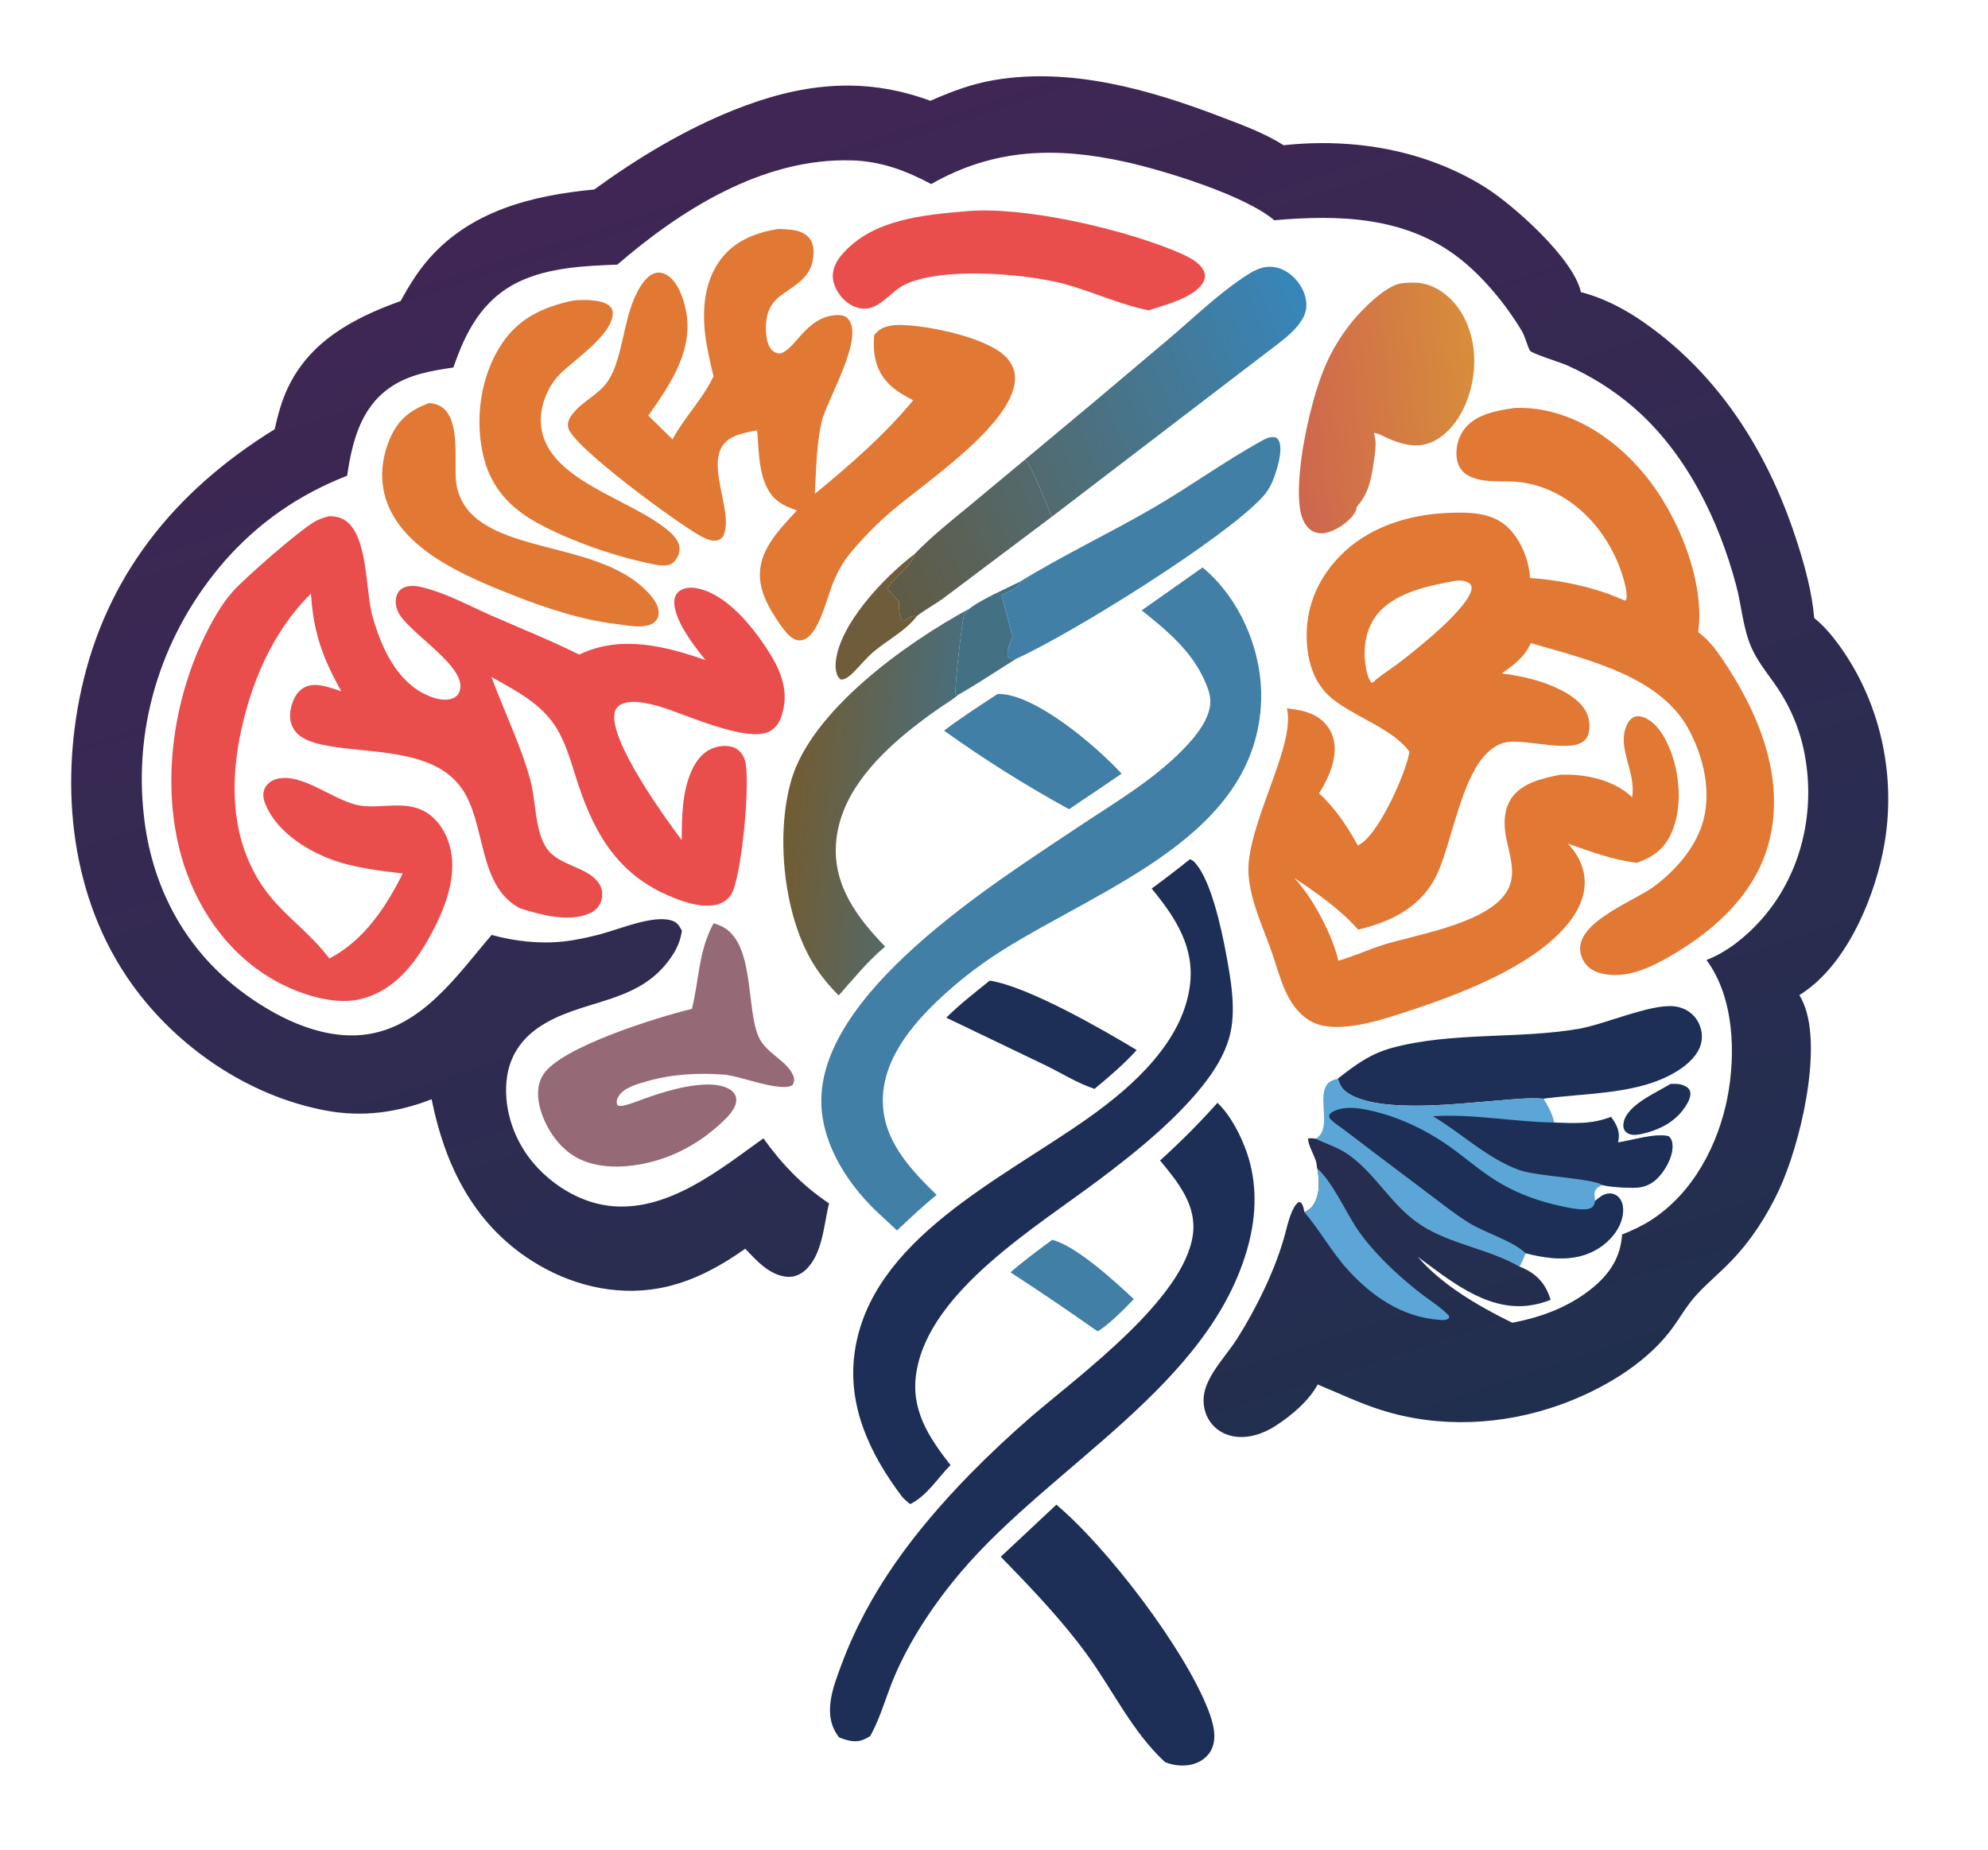 <?xml version="1.0" encoding="utf-8" ?>
<svg xmlns="http://www.w3.org/2000/svg" xmlns:xlink="http://www.w3.org/1999/xlink" width="809" height="753">
	<path fill="#1D2F56" transform="matrix(0.299 0 0 0.299 1.52588e-05 0)" d="M2273.48 1475.59C2280.36 1475.35 2286.09 1475.15 2292.42 1478.01C2296.12 1479.67 2299.3 1482.1 2300.29 1486.03C2302.1 1493.28 2296.73 1502.15 2292.74 1507.98C2278.86 1528.28 2256.89 1538.95 2232.38 1544.11C2229.98 1544.49 2227.58 1544.86 2225.15 1544.96C2220.8 1545.15 2215.81 1543.93 2212.77 1540.86C2209.31 1537.37 2208.94 1532.63 2209.77 1528.18C2214.26 1504.34 2253.28 1488.03 2273.48 1475.59Z"/>
	<path fill="#6F5C3A" transform="matrix(0.299 0 0 0.299 1.52588e-05 0)" d="M1244.79 754.2C1243.7 766.97 1215.37 787.519 1207.54 801.287C1212.64 807.454 1218.49 813.083 1223.49 819.263C1223.93 826.748 1222.79 839.659 1228.7 845.347C1236.52 844.441 1238.49 836.315 1247.56 839.217C1232.77 858.498 1208.81 870.811 1190.02 886.362C1179.72 894.88 1171.48 905.268 1162.18 914.672C1157.62 919.278 1151.63 924.912 1144.69 925.18C1143.29 924.285 1143.01 924.219 1141.79 922.817C1137.21 917.546 1136.82 907.201 1137.48 900.84C1142.83 849.164 1203.3 785.69 1244.79 754.2Z"/>
	<path fill="#447084" transform="matrix(0.299 0 0 0.299 1.52588e-05 0)" d="M1388.29 791.766C1385.44 799.92 1379.55 802.409 1371.64 806.177Q1367.29 808.244 1362.9 810.251Q1370.81 838.324 1378.06 866.55C1375.02 874.695 1370.16 883.94 1371.24 892.67C1372.84 895.112 1373.29 896.426 1376.53 897.13C1378.27 897.505 1380.77 897.171 1382.57 897.082C1356.45 913.406 1330.46 930.841 1303.72 946.199L1300.74 945.078C1298.57 938.397 1309.06 848.454 1311.76 838.404C1312.93 834.073 1317.06 832.863 1319.48 828.555C1334.51 816.448 1369.33 801.312 1388.29 791.766Z"/>
	<path fill="#417FA6" transform="matrix(0.299 0 0 0.299 1.52588e-05 0)" d="M1432.04 1687.85C1464.07 1695.4 1519.02 1745.8 1543.14 1768.55C1529.62 1782.6 1511.01 1801.49 1494.61 1812.17L1492.47 1811.46Q1434.76 1770.65 1375.27 1732.11C1393.26 1716.35 1412.7 1702.11 1432.04 1687.85Z"/>
	<path fill="#1D2F56" transform="matrix(0.299 0 0 0.299 1.52588e-05 0)" d="M1346.98 1334.97C1399.01 1342.82 1501.58 1402.03 1547.06 1429.45C1529.66 1448.63 1509.8 1465.72 1489.62 1482.31C1465.76 1474.32 1445.29 1461.13 1422.95 1450.27L1287.89 1385.39C1306.05 1367.24 1326.9 1351.24 1346.98 1334.97Z"/>
	<defs>
		<linearGradient id="gradient_0" gradientUnits="userSpaceOnUse" x1="1199.817" y1="778.798" x2="1426.259" y2="691.726">
			<stop offset="0" stop-color="#615A43"/>
			<stop offset="1" stop-color="#526A6E"/>
		</linearGradient>
	</defs>
	<path fill="url(#gradient_0)" transform="matrix(0.299 0 0 0.299 1.52588e-05 0)" d="M1395.01 625.672C1404.18 633.41 1425.37 689.027 1431.42 703.557L1282.55 815.466C1275.98 820.307 1250.43 835.449 1247.56 839.217C1238.49 836.315 1236.52 844.441 1228.7 845.347C1222.79 839.659 1223.93 826.748 1223.49 819.263C1218.49 813.083 1212.64 807.454 1207.54 801.287C1215.37 787.519 1243.7 766.97 1244.79 754.2C1268.05 730.095 1294.19 709.286 1320.23 687.897L1395.01 625.672Z"/>
	<path fill="#417FA6" transform="matrix(0.299 0 0 0.299 1.52588e-05 0)" d="M1357.6 944.795C1358.45 944.762 1359.3 944.681 1360.15 944.696C1410.34 945.577 1493.71 1017.28 1526.47 1053.24Q1490.85 1077.6 1454.97 1101.62Q1410.7 1077.34 1368.12 1050.57Q1325.54 1023.8 1284.82 994.635C1308.07 976.905 1333.08 960.975 1357.6 944.795Z"/>
	<path fill="#417FA6" transform="matrix(0.299 0 0 0.299 1.52588e-05 0)" d="M1388.29 791.766C1447.15 755.609 1510.07 725.958 1569.85 691.234C1619.16 662.59 1665.04 629.129 1714.96 601.36C1720.59 598.225 1728.09 593.789 1734.91 595.247C1737.06 595.705 1738.61 597.024 1739.79 598.768C1747.73 610.559 1737.01 643.222 1731.95 655.279C1728.68 663.055 1724.3 670.085 1718.46 676.44C1665.77 733.799 1459.91 861.871 1382.57 897.082C1380.77 897.171 1378.27 897.505 1376.53 897.13C1373.29 896.426 1372.84 895.112 1371.24 892.67C1370.16 883.94 1375.02 874.695 1378.06 866.55Q1370.81 838.324 1362.9 810.251Q1367.29 808.244 1371.64 806.177C1379.55 802.409 1385.44 799.92 1388.29 791.766Z"/>
	<path fill="#E17834" transform="matrix(0.299 0 0 0.299 1.52588e-05 0)" d="M583.778 548.788C584.072 548.794 584.367 548.784 584.661 548.804C632.848 551.977 615.821 630.728 621.372 660.561C623.916 674.234 630.164 687.593 640.094 698.031C691.954 752.541 816.066 741.114 878.94 803.421C887.37 811.774 897.296 823.532 896.388 835.61C896.021 840.488 893.798 844.855 889.576 847.835C877.274 856.517 854.615 851.498 840.324 849.644C791.437 844.244 741.142 827.178 696.071 809.373C633.903 784.813 555.081 751.19 528.695 689.03C515.589 658.155 518.168 623.467 532.428 593.318C543.207 570.528 559.12 557.863 583.778 548.788Z"/>
	<path fill="#1D2F56" transform="matrix(0.299 0 0 0.299 1.52588e-05 0)" d="M1437.73 2048.36C1507.77 2107.28 1612.18 2244.8 1644.16 2327.1C1650.83 2344.25 1657.42 2365.75 1648.09 2383.07C1643.36 2391.86 1634.64 2398.26 1624.67 2401.32C1612.64 2405.02 1596.95 2403.76 1585.49 2398.68C1540.73 2357.31 1514.27 2300.12 1479.08 2251.93C1444.64 2204.74 1403.17 2161.44 1362.02 2119.28L1437.73 2048.36Z"/>
	<path fill="#E17834" transform="matrix(0.299 0 0 0.299 1.52588e-05 0)" d="M780.052 409.123C781.12 409.02 782.186 408.909 783.257 408.841C796.558 407.993 819.352 407.597 829.638 416.564C832.48 419.042 833.848 422.267 833.955 425.842C834.807 454.202 782.859 489.022 763.409 507.888C745.977 524.797 735.32 550.845 736.079 574.281C738.656 653.865 859.646 678.063 911.301 723.91C918.221 730.052 924.939 737.982 924.901 747.332C924.875 753.846 921.376 761.576 916.107 765.935C910.685 770.421 904.061 769.765 897.327 769.644C843.485 760.059 776.592 737.067 729.526 710.889C693.104 690.63 668.775 662.792 658.705 624.101C645.543 573.528 653.22 512.694 682.883 468.131C705.945 433.484 738.431 418.082 780.052 409.123Z"/>
	<defs>
		<linearGradient id="gradient_1" gradientUnits="userSpaceOnUse" x1="1387.039" y1="604.405" x2="1793.217" y2="448.388">
			<stop offset="0" stop-color="#526A6E"/>
			<stop offset="1" stop-color="#3786BB"/>
		</linearGradient>
	</defs>
	<path fill="url(#gradient_1)" transform="matrix(0.299 0 0 0.299 1.52588e-05 0)" d="M1395.01 625.672Q1492.85 544.37 1589.8 462.147C1624.98 432.424 1660 397.976 1699.29 373.086C1708.24 367.416 1718.43 362.766 1729.53 363.147C1742.34 363.587 1753.87 370.143 1762.19 378.911C1772.36 389.624 1779.01 403.967 1777.87 418.438C1775.98 442.309 1746 463.075 1727.46 477.174L1431.42 703.557C1425.37 689.027 1404.18 633.41 1395.01 625.672Z"/>
	<path fill="#1D2F56" transform="matrix(0.299 0 0 0.299 1.52588e-05 0)" d="M1820.86 1468.33C1844.52 1449.79 1864.95 1434.39 1895.26 1426.31C1977.21 1404.47 2064.76 1414.75 2148.01 1400.68C2183.93 1394.61 2245.44 1366.71 2278.03 1369.88Q2279.09 1369.98 2280.14 1370.13Q2281.19 1370.27 2282.24 1370.47Q2283.28 1370.67 2284.31 1370.92Q2285.34 1371.17 2286.35 1371.46Q2287.37 1371.76 2288.37 1372.1Q2289.37 1372.45 2290.34 1372.84Q2291.32 1373.23 2292.28 1373.66Q2293.23 1374.1 2294.16 1374.58Q2295.09 1375.06 2295.99 1375.59Q2296.9 1376.11 2297.77 1376.68Q2298.64 1377.25 2299.48 1377.86Q2300.32 1378.46 2301.13 1379.11Q2301.93 1379.76 2302.7 1380.44Q2303.47 1381.13 2304.2 1381.85Q2304.93 1382.57 2305.62 1383.32Q2306.31 1384.07 2306.96 1384.86C2314.38 1393.96 2317.8 1406.76 2315.72 1418.03C2312.6 1434.94 2298.04 1448.4 2283.33 1457.67C2231.49 1490.36 2160.56 1487.47 2100.85 1495.68C2081.1 1494.04 2059.55 1496.52 2039.82 1498.04C1987.45 1502.09 1883.5 1515.34 1838.51 1490.48C1827.9 1484.62 1824.09 1479.19 1820.86 1468.33Z"/>
	<path fill="#E94E4C" transform="matrix(0.299 0 0 0.299 1.52588e-05 0)" d="M1315.81 287.467C1394.16 280.706 1523.73 311.095 1595.4 340.144C1609.59 345.896 1633.27 355.157 1638.82 369.825C1640.62 374.589 1640.16 379.412 1637.77 383.925C1626.71 404.837 1585.3 415.308 1563.19 422.504C1521.89 414.013 1484.33 395.673 1443.68 385.26C1388.77 371.903 1280.06 363.481 1230.93 387.699C1213.94 396.075 1200.5 416.368 1181.8 419.753C1172.2 421.492 1162.39 418.215 1154.68 412.947C1144.09 405.718 1135.22 392.06 1133.7 379.9C1132.01 366.41 1138.63 354.482 1147.72 344.448C1189.25 298.585 1255.97 292.574 1315.81 287.467Z"/>
	<defs>
		<linearGradient id="gradient_2" gradientUnits="userSpaceOnUse" x1="1073.822" y1="1077.806" x2="1280.019" y2="1098.86">
			<stop offset="0" stop-color="#725C32"/>
			<stop offset="1" stop-color="#4A6D7A"/>
		</linearGradient>
	</defs>
	<path fill="url(#gradient_2)" transform="matrix(0.299 0 0 0.299 1.52588e-05 0)" d="M1319.48 828.555C1317.06 832.863 1312.93 834.073 1311.76 838.404C1309.06 848.454 1298.57 938.397 1300.74 945.078L1303.72 946.199C1296.67 952.453 1287.32 957.746 1279.49 963.224Q1256.84 978.849 1235.54 996.046C1186.77 1036.09 1141.64 1086.42 1137.76 1149.51C1134.31 1205.6 1166.08 1248.68 1204.69 1288.63C1181.28 1308.03 1161.42 1332.61 1141.54 1355.09Q1136.77 1350.43 1132.29 1345.52Q1127.82 1340.61 1123.65 1335.48Q1119.47 1330.34 1115.62 1325Q1111.77 1319.65 1108.25 1314.11C1066.21 1247.55 1055.48 1136.83 1076.78 1062.64C1103.97 967.948 1231.77 875.997 1319.48 828.555Z"/>
	<defs>
		<linearGradient id="gradient_3" gradientUnits="userSpaceOnUse" x1="2009.632" y1="539.532" x2="1756.63" y2="565.314">
			<stop offset="0" stop-color="#D88D3B"/>
			<stop offset="1" stop-color="#CE664E"/>
		</linearGradient>
	</defs>
	<path fill="url(#gradient_3)" transform="matrix(0.299 0 0 0.299 1.52588e-05 0)" d="M1907.87 385.605C1914.67 384.915 1921.72 384.387 1928.56 384.885C1948.08 386.305 1964.91 396.657 1977.37 410.234C2000.49 435.408 2008.71 471.281 2005.96 503.677C2003.23 535.713 1990.17 571.909 1963.02 593.208C1938.35 612.564 1914.21 607.99 1887.43 595.998C1882.36 593.73 1875.91 589.838 1870.36 589.383C1870.44 592.043 1870.25 591.132 1870.75 593.157C1871.21 594.978 1871.66 596.771 1871.88 598.635C1872.95 607.676 1871.32 617.513 1870.04 626.474C1866.69 649.963 1863.53 670.782 1846.82 689.686C1846.19 693.9 1844.27 697.881 1841.69 701.377C1834 711.79 1816.77 723.365 1803.29 725.61C1796.55 726.733 1789.7 725.596 1784.21 721.66C1774.45 714.661 1770.72 702.428 1769.16 691.541C1762.19 642.96 1782.91 548.069 1802.08 501.979Q1805.63 493.34 1809.82 484.955Q1814.02 476.571 1818.84 468.484Q1823.66 460.397 1829.09 452.647Q1834.51 444.897 1840.51 437.524C1853.41 421.858 1885.84 388.342 1907.87 385.605Z"/>
	<path fill="#956976" transform="matrix(0.299 0 0 0.299 1.52588e-05 0)" d="M971.178 1256.93C974.059 1257.65 976.759 1258.61 979.484 1259.74C1028.35 1280.03 1014.55 1371.69 1032.7 1411.95C1042.72 1434.18 1072.75 1444.66 1079.91 1465.31C1081.49 1469.84 1080.93 1473.08 1078.59 1477.22C1062.31 1487.19 1007.15 1464.66 986.444 1462.99C951.385 1460.17 914.041 1462.2 880.368 1472C866.625 1476 847.779 1480.85 841.137 1493.78C839.157 1497.64 838.753 1500.46 840.248 1504.46C843.083 1505.84 845.26 1505.66 848.29 1505.07C858.893 1503 869.749 1498.13 879.909 1494.56C897.342 1488.44 915.061 1482.96 933.355 1479.53C951.05 1476.21 978.508 1473.11 994.174 1483.61C998.337 1486.39 1001.24 1490.34 1001.88 1495.13C1003.18 1505.03 996.275 1513.15 990.132 1520.46C963.74 1547.27 931.754 1568.4 894.307 1579.57C861.099 1589.46 819.026 1593.17 787.241 1577.13C761.705 1564.24 743.656 1537.17 735.957 1511.7C731.132 1495.75 729.973 1477.37 739.48 1462.65C763.663 1425.2 895.563 1384.52 941.761 1373.37C951.544 1333.47 950.749 1294.32 971.178 1256.93Z"/>
	<path fill="#5BA6D6" transform="matrix(0.299 0 0 0.299 1.52588e-05 0)" d="M1820.86 1468.33C1824.09 1479.19 1827.9 1484.62 1838.51 1490.48C1883.5 1515.34 1987.45 1502.09 2039.82 1498.04C2059.55 1496.52 2081.1 1494.04 2100.85 1495.68C2107.4 1506.5 2112.57 1515.9 2115.48 1528.11C2143.05 1529.4 2166.64 1530.61 2192.6 1520.46C2201.12 1532.29 2205.17 1540.65 2202.19 1555.24C2220.88 1552.42 2253.35 1542.09 2271.1 1546.84C2275.29 1550.77 2276.3 1555.28 2276.31 1560.69C2276.33 1576.09 2265.39 1595.48 2253.63 1606.03C2243.37 1615.24 2231.86 1617.47 2218.03 1616.94C2206.54 1616.51 2191.83 1616 2180.73 1613.19C2176.21 1615.39 2172.52 1617.07 2170.72 1621.9C2169.45 1625.33 2170.62 1631.21 2170.94 1634.83C2176.87 1630.01 2182.76 1624.58 2191.22 1624.77Q2192.05 1624.78 2192.87 1624.88Q2193.69 1624.97 2194.49 1625.14Q2195.3 1625.31 2196.08 1625.56Q2196.87 1625.81 2197.62 1626.13Q2198.37 1626.45 2199.08 1626.85Q2199.79 1627.24 2200.46 1627.7Q2201.12 1628.15 2201.73 1628.67Q2202.34 1629.19 2202.89 1629.77C2208.29 1635.32 2209.58 1643.47 2208.95 1650.69C2207.42 1668.06 2196.29 1683.99 2182.08 1694.89C2161.69 1710.54 2137.1 1715.01 2111.27 1712.48C2099.6 1711.33 2087.86 1708.98 2076.54 1706.1C2073.9 1712.18 2071.48 1718.42 2068.11 1724.19C2026.7 1700.2 1975.91 1694.07 1935.65 1668.63C1894.61 1642.7 1873.91 1599.2 1835.88 1572.07C1822.21 1562.31 1807.14 1557.69 1792.03 1550.76C1791.59 1550.56 1791.16 1550.34 1790.73 1550.13C1813.08 1537.48 1793.42 1497.32 1805.1 1477.75C1808.65 1471.79 1814.24 1470.29 1820.86 1468.33Z"/>
	<path fill="#1D2F56" transform="matrix(0.299 0 0 0.299 1.52588e-05 0)" d="M1950.22 1519.55C2005.12 1516.04 2060.48 1527.37 2115.48 1528.11C2143.05 1529.4 2166.64 1530.61 2192.6 1520.46C2201.12 1532.29 2205.17 1540.65 2202.19 1555.24C2220.88 1552.42 2253.35 1542.09 2271.1 1546.84C2275.29 1550.77 2276.3 1555.28 2276.31 1560.69C2276.33 1576.09 2265.39 1595.48 2253.63 1606.03C2243.37 1615.24 2231.86 1617.47 2218.03 1616.94C2206.54 1616.51 2191.83 1616 2180.73 1613.19C2167.41 1604.06 2091.38 1601.47 2067.55 1592.75C2023.74 1576.72 1989.6 1542.94 1950.22 1519.55Z"/>
	<path fill="#1D2F56" transform="matrix(0.299 0 0 0.299 1.52588e-05 0)" d="M2076.54 1706.1C2058.29 1688.77 2021.45 1678.52 1998.92 1664.5C1980.84 1653.24 1964.13 1639.87 1947.2 1627.18L1871.59 1570.15L1831.04 1539.28C1824.65 1534.43 1816.96 1529.59 1811.31 1524.12C1809.03 1521.92 1808.94 1520.59 1809.2 1517.68C1810.38 1516.13 1811.5 1514.86 1813.26 1513.83C1827.77 1505.36 1847.72 1508.02 1863.52 1511.45C1908.44 1521.19 1949.05 1542.26 1984.46 1569.31C2003.56 1583.9 2022.17 1599.4 2043.22 1611.57C2068.06 1625.94 2096.36 1635.88 2124.82 1641.97C2134.24 1643.99 2158.41 1649.59 2166.42 1643.77C2169.56 1641.49 2170.19 1638.22 2170.94 1634.83C2176.87 1630.01 2182.76 1624.58 2191.22 1624.77Q2192.05 1624.78 2192.87 1624.88Q2193.69 1624.97 2194.49 1625.14Q2195.3 1625.31 2196.08 1625.56Q2196.87 1625.81 2197.62 1626.13Q2198.37 1626.45 2199.08 1626.85Q2199.79 1627.24 2200.46 1627.7Q2201.12 1628.15 2201.73 1628.67Q2202.34 1629.19 2202.89 1629.77C2208.29 1635.32 2209.58 1643.47 2208.95 1650.69C2207.42 1668.06 2196.29 1683.99 2182.08 1694.89C2161.69 1710.54 2137.1 1715.01 2111.27 1712.48C2099.6 1711.33 2087.86 1708.98 2076.54 1706.1Z"/>
	<path fill="#1D2F56" transform="matrix(0.299 0 0 0.299 1.52588e-05 0)" d="M1619.42 1169.71C1623.7 1171.02 1625.55 1173.28 1628.3 1176.63C1648.8 1201.6 1662.38 1264.52 1668.39 1296.69C1675.08 1332.5 1683.1 1376 1673.27 1411.56C1664.47 1443.42 1643.09 1472.09 1620.68 1496.99C1584.65 1537.02 1541.41 1571.71 1497.94 1604.51C1410.63 1670.38 1265.45 1757.03 1247.29 1867.61C1239.01 1917.98 1262.96 1955.26 1293.65 1994.47C1276.01 2012.21 1262.21 2035.78 1238.84 2047.57C1234.82 2044.57 1231.41 2041.58 1228.07 2037.93C1183.85 1979.73 1152.95 1913.66 1163.21 1840.95C1184.93 1686.92 1363.4 1605.62 1482.48 1520.99C1543.88 1477.36 1609.02 1417.61 1619.32 1342.98C1626.6 1290.3 1600.55 1249.9 1567.44 1209.61Q1593.97 1190.27 1619.42 1169.71Z"/>
	<path fill="#1D2F56" transform="matrix(0.299 0 0 0.299 1.52588e-05 0)" d="M1656.95 1501.3C1674.99 1518.25 1689.25 1546.69 1697.02 1569.19C1711.1 1610.01 1710.05 1653.16 1699.11 1694.5C1648.61 1885.3 1432.28 1993.56 1308.13 2139.67C1271.72 2182.53 1238.27 2232.45 1216.82 2283.46C1205.62 2310.1 1198.52 2337.83 1184.38 2363.42C1181.63 2365.03 1178.77 2366.67 1175.82 2367.96C1164.23 2373 1153.17 2369.42 1142.14 2365.25C1118.28 2335.41 1133.75 2297 1145.37 2265.78C1182.38 2166.35 1244.9 2083.95 1320.42 2006.54Q1360.84 1965.49 1404.64 1927.57C1471.11 1870.73 1611.56 1767.91 1623.51 1680.91C1629 1640.91 1603.61 1609.64 1578.82 1579.79Q1599.49 1561.18 1619.04 1541.54Q1638.59 1521.9 1656.95 1501.3Z"/>
	<path fill="#417FA6" transform="matrix(0.299 0 0 0.299 1.52588e-05 0)" d="M1636.75 772.514C1640.52 775.591 1644.19 778.92 1647.67 782.281C1692.72 825.774 1718.08 892.167 1716.45 952.173C1711.45 1136.63 1503.83 1206.18 1365.1 1293.17Q1345.3 1305.57 1326.71 1319.49Q1308.12 1333.41 1290.86 1348.75C1247.22 1387.46 1202.58 1437.25 1201.54 1496.17C1200.57 1550.32 1236.84 1589.78 1274.79 1626.71C1255.84 1641.75 1238.42 1658.69 1220.77 1675.04L1200.6 1656.19C1156.93 1617.11 1120.21 1561.8 1117.91 1504.27C1111.9 1353.89 1348.5 1205.25 1464.32 1127.84C1513.92 1094.68 1567.7 1063.47 1609.18 1021.27C1626.43 1003.72 1649.09 977.178 1647.16 951.709C1646.48 942.69 1642.69 933.496 1638.94 925.233C1621.05 885.82 1588.06 858.057 1553.85 830.898L1636.75 772.514Z"/>
	<path fill="#E17834" transform="matrix(0.299 0 0 0.299 1.52588e-05 0)" d="M1060.14 311.618C1065.45 311.886 1070.79 312.158 1076.08 312.688C1085.64 313.647 1095.69 316.884 1101.65 324.323C1107.95 332.187 1107.88 342.617 1106.6 351.91C1103.09 377.311 1083.97 387.008 1064.22 401.164C1051.42 410.343 1044.99 420.797 1043.1 435.741C1041.62 447.419 1041.78 467.166 1050.37 476.356C1052.88 479.046 1057.47 481.611 1061.45 481.186C1071.02 480.162 1084.89 461.904 1090.9 455.424C1103.76 441.545 1118.06 429.84 1138.75 428.902C1143.99 428.664 1149.29 429.341 1153.14 432.964C1178.87 457.124 1124.92 544.755 1118.2 574.46C1111.03 606.159 1110.78 640.055 1109.01 672.33C1157.14 632.64 1203.53 592.507 1242.81 544.917C1230.24 538.348 1217.97 531.347 1208.36 521.178C1190.81 502.627 1188.01 479.997 1189.66 456.34C1191.18 454.565 1192.72 452.772 1194.43 451.154C1202.25 443.767 1215.68 442.175 1226.32 442.376C1263.82 443.085 1342.52 459.318 1368.48 485.327C1377.42 494.277 1382.21 505.235 1381.44 517.514C1377.62 578.007 1260.2 656.175 1214.28 695.17Q1198.41 708.663 1183.9 723.421Q1169.39 738.18 1156.36 754.086C1147.16 765.447 1139.98 778.704 1134.39 791.915C1126.08 811.566 1116.72 854.493 1099.25 867.739C1095.46 870.608 1090.76 872.428 1085.82 871.567C1075.27 869.727 1067 857.271 1061.32 849.568C1048.55 830.935 1036.43 810.75 1034.48 788.284C1031.17 750.232 1059.91 721.766 1084.57 694.915C1074.91 691.255 1065.83 688.105 1057.86 681.634C1031.73 660.427 1033.17 615.74 1030.45 585.898C1020.28 587.713 1009.45 589.759 999.978 593.734C948.795 615.207 1000.75 693.203 984.743 728.769C983.138 732.335 980.74 734.158 976.879 735.402C969.899 737.652 960.826 733.644 954.909 730.484C924.399 714.19 779.45 608.354 773.301 582.12C771.792 575.683 774.771 569.352 778.67 564.179C792.316 546.071 815.65 537.116 828.157 517.613C849.318 484.618 847.713 426.858 872.169 389.143C876.833 381.95 883.743 373.265 893.149 371.437C898.194 370.457 903.411 371.798 907.667 374.373C922.484 383.338 929.963 405.747 933.257 421.156C944.859 475.416 913.057 522.378 882.376 565.719L915.277 598.066C931.527 567.904 956.381 543.453 971.105 512.26Q966.08 492.214 962.266 471.937C954.945 432.017 955.284 386.154 981.793 351.958C1000.79 327.452 1028.92 316.323 1060.14 311.618Z"/>
	<path fill="#E94E4C" transform="matrix(0.299 0 0 0.299 1.52588e-05 0)" d="M447.883 702.625C454.649 702.676 462.166 703.96 467.981 707.311C501.143 726.424 497.348 803.775 506.565 837.4C517.047 875.635 536.304 922.452 575.048 943.283C585.914 949.126 601.186 955.006 613.746 951.493C618.536 950.153 622.549 947.412 624.626 943.103C640.961 909.2 553.768 861.354 541.277 831.775C538.083 824.21 537.359 815.138 541.212 807.635C543.432 803.31 547.344 800.459 552.179 798.959C562.839 795.651 575.372 799.342 585.646 802.474C614.74 811.343 641.582 825.984 669.176 838.124C709.071 855.677 749.346 871.706 788.313 891.081Q791.305 889.701 794.34 888.408C848.934 864.992 906.745 880.073 960.192 898.529C944.616 879.616 914.301 840.342 918.055 815.853C918.81 810.929 921.345 806.624 925.834 803.826C932.63 799.59 941.334 799.364 949.087 800.932C988.574 808.922 1022.67 851.552 1042.56 881.458C1060.53 908.485 1073.7 936.574 1065.41 968.816C1062.62 979.672 1058.37 989.817 1047.4 995.597C1016.05 1012.11 929.887 970.656 895.988 961.288C881.531 957.293 858.198 951.677 844.439 959.359C839.924 961.88 837.308 965.845 836.403 970.626C829.299 1008.14 903.444 1111.24 927.806 1143.63C928.104 1112.04 928.1 1078.32 941.489 1048.76C947.391 1035.72 956.591 1023.32 971.345 1018.15C980.176 1015.06 991.457 1014.1 1000.12 1018.16C1007.41 1021.58 1011.81 1028.3 1013.97 1035.42C1021.88 1061.51 1009.42 1195.11 995.134 1217.75C990.425 1225.21 982.825 1230.04 973.787 1231.86C952.502 1236.14 926.372 1226.6 907.475 1218.19C834.467 1185.7 805.072 1125.38 783.357 1056.69C775.255 1031.07 768.07 1004.92 751.569 982.611C731.019 954.833 699.013 938.542 668.758 921.435C686.103 968.395 708.873 1014.26 721.946 1062.45C729.444 1090.08 727.64 1128.83 743.035 1153.31C759.715 1179.83 801.12 1178.91 816.08 1204.05C820.215 1210.99 820.534 1219.13 818.165 1226.66C815.836 1234.06 810.494 1239.67 803.102 1243.07C774.502 1256.19 736.231 1245.31 708.006 1236.63C649.611 1206.29 662.021 1121.59 628.715 1073.68C589.444 1017.19 500.478 1026.88 439.069 1013.91C424.593 1010.85 408.059 1005.5 400.087 993.018C393.455 982.629 393.779 970.391 397.218 959.082C400.084 949.655 405.479 940.058 415.139 935.332C430.078 928.024 449.608 936.416 464.386 940.966C438.527 894.275 426.569 860.881 423.218 808.051C369.783 860.868 340.248 932.81 326.393 1003.32C310.829 1082.53 317.946 1167 376.352 1230.29C400.14 1256.06 427.131 1276.53 448.205 1304.85C495.561 1280.42 526.03 1233.61 548.119 1189.08C514.612 1185.02 479.269 1181.11 447.957 1168.85C412.322 1154.91 375.48 1129.63 361.272 1094.85C358.398 1087.81 356.875 1079.84 360.547 1072.78Q360.832 1072.25 361.146 1071.73Q361.459 1071.21 361.801 1070.7Q362.142 1070.2 362.51 1069.71Q362.878 1069.22 363.272 1068.75Q363.666 1068.28 364.085 1067.83Q364.504 1067.38 364.947 1066.95Q365.389 1066.52 365.855 1066.11Q366.32 1065.7 366.807 1065.31Q367.294 1064.93 367.802 1064.56Q368.309 1064.2 368.835 1063.86Q369.361 1063.52 369.905 1063.21Q370.449 1062.89 371.01 1062.6Q371.57 1062.31 372.145 1062.05Q372.721 1061.79 373.309 1061.56Q373.898 1061.32 374.498 1061.11Q375.099 1060.91 375.71 1060.73C410.551 1050.23 455.392 1091.27 489.972 1096.61C518.042 1100.94 548.168 1090.35 574.776 1102.99C592.397 1111.37 604.394 1128.46 610.262 1145.64C625.369 1189.84 605.452 1238.5 583.49 1277.56C563.399 1313.29 537.26 1347.08 493.988 1359.32C459.141 1369.18 414.92 1355.53 384.204 1340.21C316.673 1306.55 271.877 1244.1 250.232 1176.92C215.321 1068.57 236.08 935.769 293.99 837.28C300.615 826.012 308.01 815.062 316.869 805.186C334.008 786.081 404.071 724.92 426.691 711.038C433.555 706.826 440.093 704.741 447.883 702.625Z"/>
	<path fill="#E17834" transform="matrix(0.299 0 0 0.299 1.52588e-05 0)" d="M2061.27 555.368Q2074.36 554.89 2087.37 556.328C2148.27 563.291 2200.46 600.579 2237.21 644.581C2283.23 699.693 2320.74 790.337 2311.28 860.604C2324.55 870.175 2334.15 882.622 2343.09 895.725C2392.84 968.637 2429.81 1056.96 2408.12 1144.28C2390.74 1214.25 2336.76 1264.89 2273.08 1301.72C2245.88 1317.45 2212.86 1333.1 2179.93 1325.24C2169.55 1322.77 2160.78 1317.62 2155.59 1308.69C2128.01 1261.24 2220.96 1228.97 2250.23 1207.43C2279.18 1186.12 2305.09 1156.8 2316.24 1123.63C2330.75 1080.5 2318.87 1029.13 2296.68 990.005C2256.78 919.669 2158.98 897.45 2083.5 875.504C2074.97 894.172 2060.96 905.03 2043.84 916.768C2072.01 920.301 2099.51 926.657 2124.62 939.459C2140.66 947.641 2156.76 959.324 2161.66 976.534C2164.06 984.935 2164.24 997.255 2159.16 1004.88C2143.33 1028.64 2075.26 1003.83 2047.58 1011C1988.38 1026.34 1978.72 1155.02 1949.79 1201.54C1926.93 1238.31 1891.2 1255 1848.55 1265.58C1824.93 1238.66 1791.83 1215.19 1761.41 1195.15C1786.71 1221.72 1813.66 1273.19 1821.5 1307.85C1843.62 1301.67 1864.13 1291.7 1886.05 1285.15C1933.24 1271.05 2036.33 1254.63 2054.74 1205.62C2063.05 1183.47 2052.89 1158.63 2049.18 1136.46C2046.43 1120.05 2047.12 1101.37 2056.86 1086.95C2071.34 1065.52 2099.51 1059.41 2124.23 1054.53Q2130.42 1054.45 2136.6 1054.6C2166.42 1055.44 2200.62 1064.84 2221.46 1085.51C2226.55 1050.91 2202.49 1021.37 2212.28 991.638C2214.25 985.674 2217.83 978.575 2224.34 975.919C2228.34 974.291 2232.98 975.039 2236.9 976.486C2253.81 982.734 2264.67 1001.19 2271.2 1016.16C2286.55 1051.39 2290.65 1099.99 2274.13 1135.49C2264.56 1156.06 2249.88 1166.49 2228.14 1174.54C2195.12 1170.79 2164.75 1159.2 2133.87 1148.4C2144.32 1159.74 2151.94 1172 2155.21 1186.77C2160.23 1209.4 2152.93 1231.38 2139.49 1250.26C2096.39 1310.79 1995.45 1350.3 1924.05 1374.03C1900.37 1381.9 1876.54 1389.99 1851.85 1394.66C1829.56 1398.87 1800.53 1401.3 1780.84 1388.4C1751.12 1368.91 1742.81 1331.67 1732.66 1301.33C1720.54 1265.05 1702.19 1229.28 1699.31 1190.94C1694.47 1126.57 1762.65 1018.68 1751.85 965.876L1751.5 964.238C1764.69 965.955 1777.63 967.711 1789.38 974.007Q1790.54 974.62 1791.66 975.286Q1792.78 975.951 1793.86 976.669Q1794.94 977.386 1795.99 978.153Q1797.03 978.92 1798.03 979.734Q1799.03 980.549 1799.99 981.409Q1800.94 982.27 1801.85 983.173Q1802.76 984.077 1803.62 985.022Q1804.48 985.967 1805.28 986.951Q1806.09 987.935 1806.84 988.956Q1807.59 989.976 1808.29 991.031Q1808.99 992.085 1809.62 993.17Q1810.26 994.256 1810.84 995.369Q1811.42 996.483 1811.94 997.623Q1812.46 998.762 1812.92 999.925Q1813.37 1001.09 1813.77 1002.27Q1814.16 1003.45 1814.49 1004.65C1821.57 1030.08 1808.72 1058.43 1795.24 1080.03C1816.74 1099.35 1834.6 1126.37 1848.02 1151.13C1849.59 1150.23 1851.12 1149.33 1852.62 1148.33C1878.23 1131.13 1913.38 1052.74 1918.29 1023.49C1896.41 992.514 1843.75 975.922 1813.3 951.255C1789.5 931.975 1780.51 903.718 1778.7 875.2C1775.87 830.605 1791.58 789.902 1823.81 756.817C1860.85 718.799 1914.47 700.813 1968.67 698.349C1996.82 697.07 2028.27 696.84 2050.19 716.087C2069.49 733.022 2081.22 762.553 2082.27 786.841C2117.03 789.179 2152.92 796 2185.65 807.251C2194.56 810.311 2203.09 814.375 2211.91 817.694L2213.54 815.856C2214.46 809.353 2213.32 803.106 2211.85 796.752C2196.73 731.651 2144.64 666.847 2070.23 656.534C2046.55 653.252 2017 659.374 1996.12 646.115C1988.62 641.352 1984.22 633.363 1982.86 625.139C1980.55 611.163 1984.33 595.116 1993.3 583.691C2008.89 563.844 2036.89 558.978 2061.27 555.368ZM1982.67 790.341C1944.18 797.362 1896.12 806.618 1872.57 838.752C1856.47 860.705 1854.59 889.066 1860.13 914.436C1861.27 919.696 1862.97 924.054 1865.86 928.678L1867.74 929.407C1869.78 928.102 1870.91 927.575 1872.13 925.517C1883.62 916.471 1896.1 908.495 1907.72 899.546C1929.26 882.959 2001.86 825.195 2002.91 800.383C2003.01 798.14 2002.01 796.599 2000.87 794.734C1994.9 790.7 1989.98 789.948 1982.67 790.341Z"/>
	<defs>
		<linearGradient id="gradient_4" gradientUnits="userSpaceOnUse" x1="1644.68" y1="2045.344" x2="1023.615" y2="141.436">
			<stop offset="0" stop-color="#212F4F"/>
			<stop offset="1" stop-color="#402654"/>
		</linearGradient>
	</defs>
	<path fill="url(#gradient_4)" transform="matrix(0.299 0 0 0.299 1.52588e-05 0)" d="M1266.24 137.235C1294.29 124.835 1322.27 114.277 1352.98 109.03C1457.61 91.159 1565.75 122.276 1661.66 159.061C1691.02 170.32 1720.66 180.876 1746.97 197.728C1842.62 187.354 1940.45 204.313 2021.18 254.842C2060.18 279.25 2142 352.481 2151.59 397.642C2192.44 408.272 2227.91 430.368 2259.99 455.668C2353.14 529.134 2411.92 631.045 2446.22 738.883C2456.94 772.583 2466.09 806.252 2469.17 841.371C2482.49 852.074 2493.79 865.523 2503.56 879.075C2562.9 961.478 2582.75 1066.58 2561.91 1163.44C2547.66 1229.66 2510.72 1316.52 2448.98 1354.65Q2452.42 1360.32 2454.89 1366.42C2480.92 1429.2 2449.71 1559.56 2420.81 1620.86C2404.33 1655.83 2382.99 1689.07 2355.41 1717.46C2340.53 1732.79 2323.84 1746.65 2309.35 1762.29C2294.54 1778.27 2284.91 1797.09 2271.57 1813.98C2236 1859.05 2178.46 1892.61 2123.13 1912.46C2045.53 1940.3 1958.78 1944.57 1879.64 1919.46C1850.05 1910.07 1821.95 1896.54 1793.39 1884.76C1781.26 1907.23 1758.23 1926.58 1736.37 1940.82C1719.92 1951.55 1698.89 1959.04 1678.63 1955.26Q1677.39 1955.04 1676.16 1954.76Q1674.93 1954.47 1673.72 1954.13Q1672.51 1953.79 1671.32 1953.39Q1670.12 1953 1668.96 1952.54Q1667.79 1952.08 1666.65 1951.57Q1665.51 1951.06 1664.4 1950.49Q1663.29 1949.93 1662.21 1949.31Q1661.14 1948.69 1660.1 1948.02Q1659.06 1947.35 1658.05 1946.63Q1657.05 1945.91 1656.09 1945.14Q1655.13 1944.37 1654.22 1943.56Q1653.3 1942.75 1652.43 1941.89Q1651.56 1941.03 1650.74 1940.14Q1649.92 1939.24 1649.15 1938.3Q1648.38 1937.37 1647.67 1936.4Q1646.95 1935.42 1646.29 1934.42C1637.82 1921.59 1635.92 1905.4 1640.35 1890.98C1648.08 1865.81 1670.4 1843.7 1684.52 1821.19C1711 1778.99 1736.52 1726.61 1749.18 1679.24C1751.99 1668.73 1757.94 1641.8 1767.78 1636.31L1770.64 1637.14C1773.86 1640.82 1774.37 1645.7 1775.36 1650.24C1779.33 1648.37 1782.84 1646.24 1785.52 1642.87C1797.16 1628.27 1795.95 1607.95 1792.91 1590.99C1791.85 1588.13 1792.22 1584.55 1791.25 1581.49C1787.95 1571.06 1781.41 1560.98 1780.01 1550.13C1783.66 1548.96 1786.95 1549.73 1790.73 1550.13C1791.16 1550.34 1791.59 1550.56 1792.03 1550.76C1807.14 1557.69 1822.21 1562.31 1835.88 1572.07C1873.91 1599.2 1894.61 1642.7 1935.65 1668.63C1975.91 1694.07 2026.7 1700.2 2068.11 1724.19C2071.13 1725.26 2073.98 1726.65 2076.81 1728.11C2095.13 1737.53 2104.84 1751.13 2110.46 1769.51C2100.33 1773.46 2090.02 1776.3 2079.09 1777.51C2021.45 1783.88 1971.69 1741.68 1929.61 1710.94C1962.02 1748.89 2012.36 1778.24 2058.14 1800.67C2098.68 1793.07 2136.61 1778.64 2167.87 1752.88C2191.71 1733.22 2205.83 1710.43 2207.65 1680.59C2221.61 1675.04 2234.8 1668.91 2247.31 1660.84C2305.1 1623.57 2338.7 1557.28 2350.98 1494.44C2362.54 1435.32 2360.42 1357.82 2322.51 1306.88C2350.96 1295.97 2376.66 1274.76 2396.2 1253C2446.3 1197.18 2466.79 1122.69 2459.63 1050.93C2455.17 1006.26 2440.97 966.898 2414.38 929.564C2403.2 913.854 2390.92 898.318 2383.37 880.71C2372 854.141 2370.31 824.378 2362.92 796.715C2339.31 708.335 2295.38 616.627 2222.68 554.022Q2217.62 549.678 2212.38 545.516Q2207.15 541.353 2201.75 537.377Q2196.35 533.401 2190.79 529.618Q2185.23 525.835 2179.52 522.25Q2173.81 518.665 2167.97 515.283Q2162.12 511.902 2156.14 508.728Q2150.15 505.554 2144.05 502.593Q2137.94 499.631 2131.72 496.887C2123.83 493.348 2085.09 481.459 2082.35 477.402C2079.31 472.907 2075.94 458.566 2071.27 450.727C2050.07 415.126 2018.47 376.347 1984.77 350.478C1912.44 294.946 1823.2 292.005 1734.3 299.838C1694.89 266.132 1585.76 232.409 1532.51 220.55C1437.75 199.447 1352.59 201.838 1267.38 250.562C1233.14 232.345 1199.54 219.607 1159.67 218.345C1037.84 214.49 925.656 286.523 840.195 360.244C795.414 361.898 746.796 364.159 706.258 383.538C656.085 407.524 633.42 452.419 617.097 500.275C586.723 504.742 556.607 509.809 531.293 527.224C489.861 555.728 479.316 602.841 472.364 647.633C406.081 673.568 351.381 711.948 305.941 763.521Q302.022 768.024 298.222 772.615Q294.423 777.206 290.746 781.883Q287.069 786.559 283.517 791.319Q279.964 796.078 276.539 800.917Q273.113 805.756 269.816 810.672Q266.519 815.589 263.353 820.579Q260.187 825.569 257.154 830.63Q254.121 835.691 251.222 840.82Q248.323 845.948 245.56 851.142Q242.798 856.336 240.173 861.591Q237.548 866.846 235.063 872.16Q232.578 877.474 230.234 882.843Q227.89 888.212 225.689 893.633Q223.487 899.054 221.429 904.523Q219.371 909.993 217.459 915.508Q215.546 921.023 213.779 926.581Q212.013 932.138 210.393 937.734Q208.774 943.33 207.303 948.961Q205.831 954.592 204.509 960.256Q203.187 965.919 202.015 971.611Q200.843 977.303 199.822 983.02Q198.8 988.737 197.93 994.475Q197.06 1000.21 196.341 1005.97Q195.623 1011.73 195.056 1017.5Q194.49 1023.27 194.076 1029.05Q193.663 1034.84 193.402 1040.63Q193.141 1046.42 193.033 1052.21Q192.925 1058.01 192.97 1063.8Q193.015 1069.6 193.212 1075.39Q193.41 1081.18 193.761 1086.97Q194.112 1092.75 194.616 1098.53Q195.119 1104.31 195.775 1110.07C205.828 1203.09 248.499 1288.95 327.289 1348.66C372.324 1382.78 433.477 1414.88 493.714 1408.77C573.718 1400.65 623.242 1325.97 669.168 1272.74C700.482 1281.37 734.271 1285.21 766.803 1281.68C784.109 1279.8 801.355 1275.94 818.089 1271.49C843.825 1264.65 888.062 1245.61 913.579 1252.95C921.751 1255.3 924.412 1260.28 928.095 1266.98L927.691 1269.42C924.987 1285.53 917.817 1298.11 907.428 1311.18C862.254 1368.04 788.613 1360.46 732.653 1398.98C709.031 1415.25 694.534 1437.55 690.295 1464.63C684.062 1504.46 697.383 1547.82 723.127 1579.87C747.835 1610.62 786.563 1636.16 828.066 1641.39C907.97 1651.46 980.012 1591.79 1038.99 1549.68C1064.2 1584.77 1091.5 1613.38 1128.38 1638.26C1121.09 1666.7 1119.91 1707.94 1095.69 1729.43C1088.99 1735.38 1080.72 1738.8 1071.36 1738.14C1047.65 1736.48 1028.82 1715.34 1014.32 1699.88C978.902 1724.89 940.38 1746.04 896.198 1753.9C835.718 1764.66 774.494 1748.55 724.254 1716.64C642.878 1664.95 604.947 1583.59 587.424 1496.4C541.369 1514.47 493.914 1521.07 444.573 1512.02C336.525 1492.22 239.592 1423.91 179.303 1339.48C96.363 1223.33 81.342 1073.14 110.652 938.877C143.956 786.32 235.489 669.753 373.847 584.355C378.074 565.105 383.159 546.185 391.687 528.146C421.403 465.288 479.173 433.576 545.236 409.779C556.431 389.411 568.492 369.639 584.121 351.894C640.929 287.393 723.091 266.025 808.746 257.973C866.971 215.767 929.697 177.566 997.595 150.258C1087.46 114.113 1173.1 102.84 1266.24 137.235Z"/>
	<path fill="#5BA6D6" transform="matrix(0.299 0 0 0.299 1.52588e-05 0)" d="M1792.91 1590.99C1811.61 1606.56 1831 1647.88 1844.81 1669.55Q1853.92 1683.52 1864.95 1696.23C1884.91 1719.65 1907.91 1740.53 1932.4 1759.79C1945.14 1769.82 1961.22 1779.6 1972.07 1791.23L1972.24 1794.25C1968.48 1797.31 1965.02 1797.19 1960.14 1796.85C1907.93 1793.28 1867.01 1764.48 1834.26 1728.4C1811.89 1703.77 1796.67 1675.25 1775.36 1650.24C1779.33 1648.37 1782.84 1646.24 1785.52 1642.87C1797.16 1628.27 1795.95 1607.95 1792.91 1590.99Z"/>
</svg>
